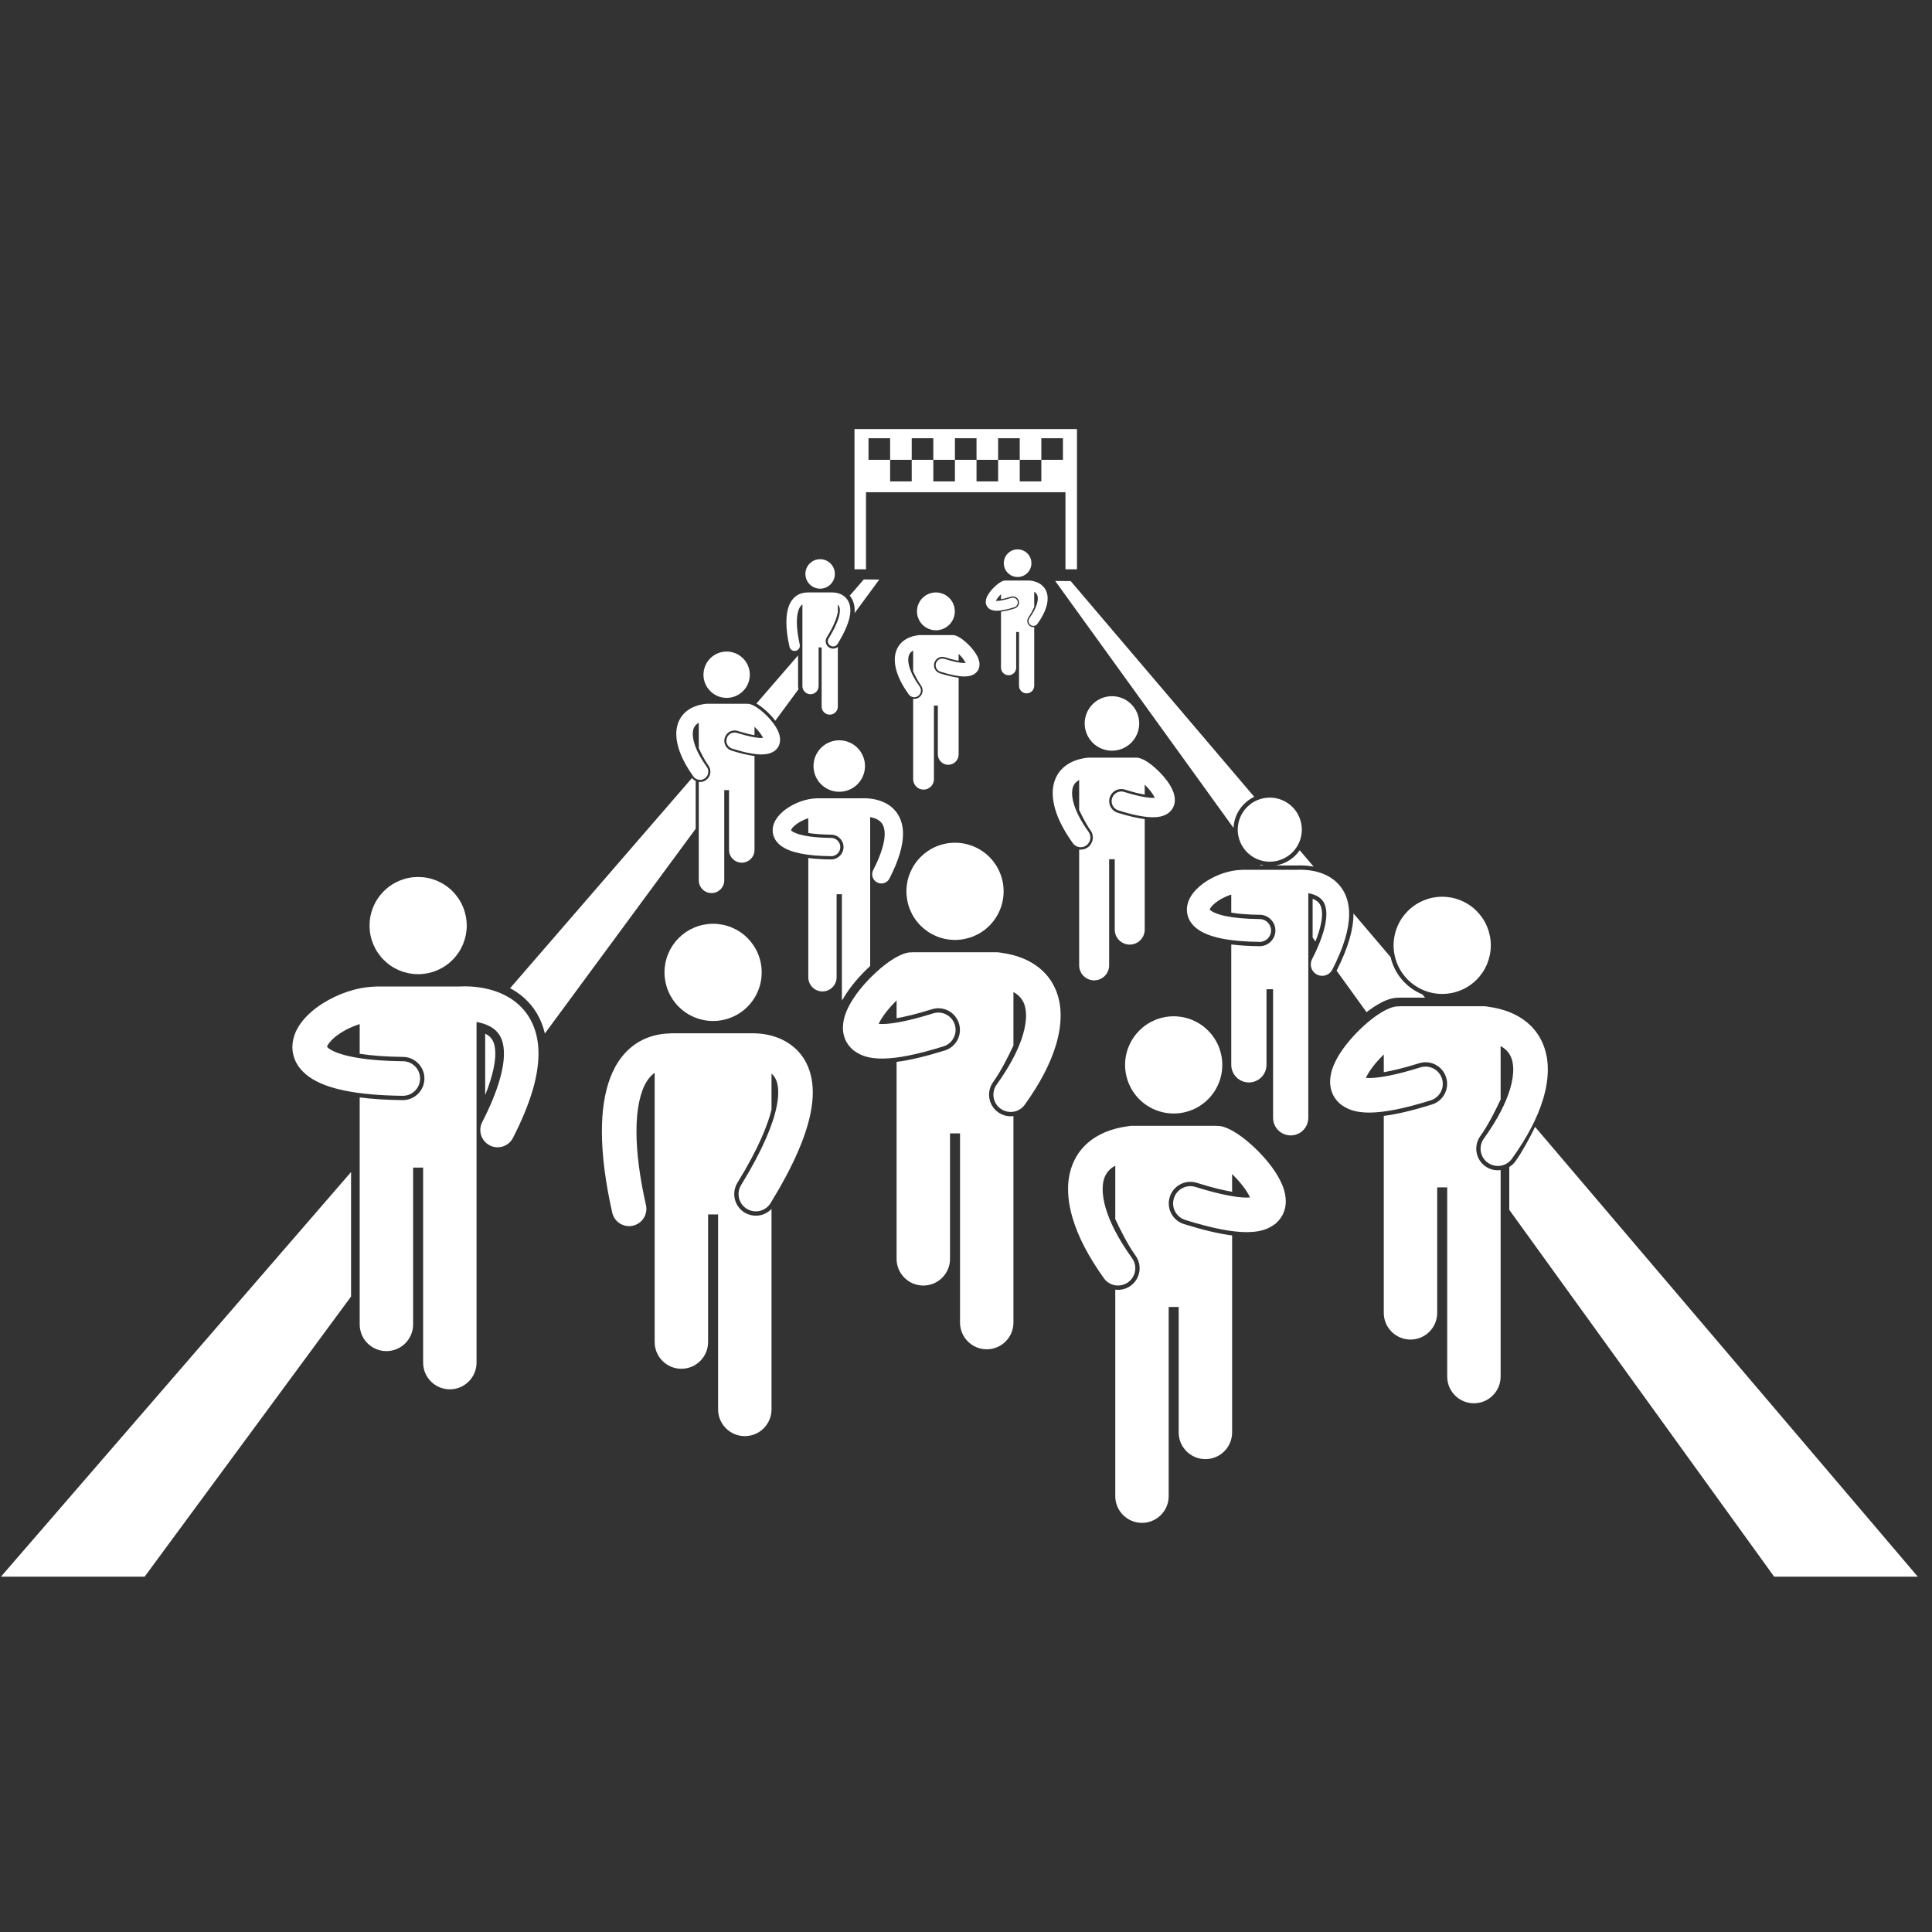 <svg version="1.0" preserveAspectRatio="xMidYMid meet" height="500" viewBox="0 0 375 375" zoomAndPan="magnify" width="500" xmlns:xlink="http://www.w3.org/1999/xlink" xmlns="http://www.w3.org/2000/svg"><rect x="0" y="0" width="375" height="375" fill="#333333" stroke="none"/><defs><clipPath id="e17590391f"><path clip-rule="nonzero" d="M 292 218 L 372.75 218 L 372.75 306.027 L 292 306.027 Z M 292 218"></path></clipPath><clipPath id="376abc6b06"><path clip-rule="nonzero" d="M 0 227 L 69 227 L 69 306.027 L 0 306.027 Z M 0 227"></path></clipPath><clipPath id="9404b39556"><path clip-rule="nonzero" d="M 165 83.277 L 210 83.277 L 210 111 L 165 111 Z M 165 83.277"></path></clipPath></defs><path fill-rule="nonzero" fill-opacity="1" d="M 168.902 187.496 L 168.902 158.598 C 169.391 158.688 169.902 158.836 170.312 159.07 C 170.727 159.301 171.043 159.582 171.285 159.98 C 171.523 160.383 171.715 160.941 171.719 161.855 C 171.727 163.297 171.176 165.602 169.484 168.895 C 169.039 169.77 169.383 170.84 170.258 171.285 C 170.516 171.418 170.793 171.48 171.066 171.48 C 171.711 171.48 172.332 171.129 172.648 170.512 C 174.484 166.914 175.266 164.148 175.273 161.855 C 175.277 160.414 174.938 159.152 174.328 158.148 C 173.414 156.629 172 155.816 170.77 155.414 C 169.523 155 168.395 154.938 167.688 154.938 C 167.469 154.938 167.293 154.945 167.164 154.949 L 158.609 154.949 C 158.531 154.949 158.461 154.957 158.387 154.965 C 156.516 155.039 154.672 155.707 153.129 156.664 C 152.32 157.176 151.598 157.77 151.016 158.488 C 150.449 159.199 149.98 160.086 149.973 161.176 C 149.969 161.766 150.133 162.383 150.445 162.914 C 150.754 163.445 151.188 163.883 151.691 164.242 C 152.645 164.91 153.84 165.344 155.398 165.664 C 155.41 165.668 155.422 165.668 155.43 165.672 C 156.984 165.98 158.902 166.16 161.305 166.188 C 161.309 166.188 161.316 166.188 161.324 166.188 C 162.297 166.188 163.09 165.406 163.102 164.434 C 163.109 163.453 162.324 162.648 161.344 162.637 C 159.09 162.609 157.355 162.438 156.102 162.184 C 156.059 162.176 156.02 162.164 155.977 162.156 C 154.801 161.91 154.07 161.578 153.75 161.348 C 153.75 161.344 153.75 161.344 153.75 161.344 C 153.617 161.25 153.555 161.184 153.531 161.148 C 153.551 161.066 153.672 160.816 153.949 160.527 C 154.387 160.051 155.188 159.504 156.07 159.121 C 156.34 159.004 156.617 158.902 156.891 158.816 L 156.891 161.684 C 158.113 161.879 159.605 161.988 161.352 162.008 C 162.676 162.02 163.742 163.113 163.73 164.441 C 163.715 165.75 162.637 166.816 161.324 166.816 L 161.297 166.816 C 159.633 166.801 158.18 166.707 156.891 166.543 L 156.891 189.691 C 156.891 191.207 158.121 192.438 159.637 192.438 C 161.152 192.438 162.383 191.207 162.383 189.691 L 162.383 173.57 L 163.41 173.57 L 163.41 193.617 C 163.41 193.809 163.43 193.996 163.469 194.176 C 163.566 193.996 163.664 193.816 163.766 193.641 C 165.012 191.559 166.785 189.445 168.902 187.496 Z M 168.902 187.496" fill="#ffffff"></path><path fill-rule="nonzero" fill-opacity="1" d="M 167.895 148.688 C 167.895 149.016 167.863 149.344 167.797 149.664 C 167.734 149.984 167.641 150.297 167.512 150.602 C 167.387 150.902 167.234 151.191 167.051 151.465 C 166.871 151.738 166.664 151.988 166.43 152.223 C 166.199 152.453 165.945 152.66 165.672 152.844 C 165.402 153.027 165.113 153.18 164.809 153.305 C 164.508 153.43 164.195 153.527 163.871 153.59 C 163.551 153.652 163.227 153.684 162.898 153.684 C 162.57 153.684 162.246 153.652 161.922 153.59 C 161.602 153.527 161.289 153.43 160.984 153.305 C 160.684 153.18 160.395 153.027 160.121 152.844 C 159.848 152.66 159.598 152.453 159.363 152.223 C 159.133 151.988 158.926 151.738 158.742 151.465 C 158.562 151.191 158.406 150.902 158.281 150.602 C 158.156 150.297 158.062 149.984 157.996 149.664 C 157.934 149.344 157.902 149.016 157.902 148.688 C 157.902 148.359 157.934 148.035 157.996 147.715 C 158.062 147.391 158.156 147.078 158.281 146.777 C 158.406 146.473 158.562 146.188 158.742 145.914 C 158.926 145.641 159.133 145.387 159.363 145.156 C 159.598 144.926 159.848 144.715 160.121 144.535 C 160.395 144.352 160.684 144.199 160.984 144.074 C 161.289 143.945 161.602 143.852 161.922 143.789 C 162.246 143.723 162.57 143.691 162.898 143.691 C 163.227 143.691 163.551 143.723 163.871 143.789 C 164.195 143.852 164.508 143.945 164.809 144.074 C 165.113 144.199 165.402 144.352 165.672 144.535 C 165.945 144.715 166.199 144.926 166.43 145.156 C 166.664 145.387 166.871 145.641 167.051 145.914 C 167.234 146.188 167.387 146.473 167.512 146.777 C 167.641 147.078 167.734 147.391 167.797 147.715 C 167.863 148.035 167.895 148.359 167.895 148.688 Z M 167.895 148.688" fill="#ffffff"></path><path fill-rule="nonzero" fill-opacity="1" d="M 270.141 193.805 C 270.559 193.699 270.969 193.652 271.375 193.652 C 271.395 193.652 271.41 193.652 271.43 193.652 C 271.562 193.641 271.695 193.637 271.832 193.637 L 276.609 193.637 L 276.074 193.008 C 273.004 191.758 270.668 189.066 269.918 185.773 L 262.703 177.293 C 262.703 177.34 262.707 177.383 262.707 177.426 C 262.699 180.48 261.625 184.078 259.434 188.414 L 265.246 196.465 C 265.719 196.098 266.184 195.762 266.641 195.457 C 267.617 194.828 268.676 194.191 270.141 193.805 Z M 270.141 193.805" fill="#ffffff"></path><path fill-rule="nonzero" fill-opacity="1" d="M 247.605 167.992 L 251.754 167.992 C 251.922 167.98 252.152 167.973 252.426 167.973 C 253.316 167.977 254.168 168.066 254.984 168.223 L 252.273 165.035 C 251.203 166.582 249.535 167.676 247.605 167.992 Z M 247.605 167.992" fill="#ffffff"></path><g clip-path="url(#e17590391f)"><path fill-rule="nonzero" fill-opacity="1" d="M 372.418 306.238 L 297.957 218.727 C 296.848 220.992 295.48 223.539 294.145 225.406 C 293.82 225.855 293.41 226.227 292.949 226.512 L 292.949 234.828 L 344.512 306.238 Z M 372.418 306.238" fill="#ffffff"></path></g><path fill-rule="nonzero" fill-opacity="1" d="M 243.449 154.664 L 207.816 112.785 L 204.809 112.762 L 239.422 160.699 C 239.551 158.031 241.16 155.75 243.449 154.664 Z M 243.449 154.664" fill="#ffffff"></path><path fill-rule="nonzero" fill-opacity="1" d="M 256.605 177.43 C 256.602 176.348 256.363 175.82 256.184 175.52 C 255.977 175.18 255.699 174.922 255.289 174.691 C 255.141 174.605 254.969 174.527 254.781 174.457 L 254.781 181.969 L 255.328 182.73 C 256.422 180 256.613 178.301 256.605 177.43 Z M 256.605 177.43" fill="#ffffff"></path><path fill-rule="nonzero" fill-opacity="1" d="M 244.57 167.828 L 244.688 167.992 L 245.324 167.992 C 245.066 167.949 244.816 167.895 244.57 167.828 Z M 244.57 167.828" fill="#ffffff"></path><path fill-rule="nonzero" fill-opacity="1" d="M 147.051 142.652 L 147.051 142.793 C 147.086 142.797 147.121 142.801 147.152 142.805 C 147.117 142.754 147.09 142.703 147.051 142.652 Z M 147.051 142.652" fill="#ffffff"></path><path fill-rule="nonzero" fill-opacity="1" d="M 104.18 196.652 C 104.891 197.828 105.418 199.16 105.758 200.598 L 135.031 160.863 L 135.031 151.582 C 134.754 151.449 134.508 151.254 134.316 151.008 L 99.012 191.809 C 100.832 192.777 102.758 194.293 104.18 196.652 Z M 104.18 196.652" fill="#ffffff"></path><path fill-rule="nonzero" fill-opacity="1" d="M 148.676 137.938 C 149.367 138.562 149.977 139.227 150.484 139.891 L 154.984 133.781 C 154.934 133.586 154.906 133.387 154.906 133.176 L 154.906 127.211 L 146.816 136.559 C 146.973 136.648 147.121 136.738 147.266 136.828 C 147.723 137.133 148.195 137.504 148.676 137.938 Z M 148.676 137.938" fill="#ffffff"></path><path fill-rule="nonzero" fill-opacity="1" d="M 165.895 118.473 C 165.895 118.645 165.883 118.828 165.867 119.012 L 170.672 112.492 L 167.66 112.469 L 164.93 115.621 C 165.066 115.781 165.191 115.953 165.301 116.137 C 165.691 116.789 165.898 117.598 165.895 118.473 Z M 165.895 118.473" fill="#ffffff"></path><g clip-path="url(#376abc6b06)"><path fill-rule="nonzero" fill-opacity="1" d="M 0.004 306.238 L 27.918 306.238 L 68.141 251.652 L 68.141 227.488 Z M 0.004 306.238" fill="#ffffff"></path></g><path fill-rule="nonzero" fill-opacity="1" d="M 94.344 200.723 C 94.289 200.691 94.234 200.66 94.176 200.633 L 94.176 212.547 C 95.852 208.391 96.145 205.828 96.137 204.523 C 96.133 202.98 95.801 202.25 95.555 201.832 C 95.277 201.375 94.914 201.039 94.344 200.723 Z M 94.344 200.723" fill="#ffffff"></path><path fill-rule="nonzero" fill-opacity="1" d="M 102.742 197.516 C 101.016 194.645 98.348 193.113 96.023 192.348 C 93.672 191.574 91.539 191.453 90.203 191.449 C 89.789 191.449 89.457 191.465 89.215 191.477 L 73.059 191.477 C 72.918 191.477 72.781 191.488 72.645 191.508 C 69.109 191.645 65.629 192.906 62.715 194.711 C 61.188 195.676 59.82 196.797 58.727 198.152 C 57.652 199.504 56.766 201.176 56.75 203.23 C 56.746 204.344 57.055 205.512 57.645 206.512 C 58.23 207.512 59.051 208.34 60 209.016 C 60.004 209.016 60.004 209.02 60.004 209.02 C 61.801 210.277 64.059 211.102 67 211.703 C 69.941 212.297 73.586 212.641 78.148 212.695 C 78.16 212.695 78.176 212.695 78.188 212.695 C 80.023 212.695 81.52 211.219 81.539 209.379 C 81.562 207.527 80.078 206.008 78.227 205.984 C 73.965 205.938 70.699 205.609 68.328 205.129 C 65.957 204.66 64.508 204.004 63.887 203.547 C 63.641 203.371 63.523 203.242 63.473 203.176 C 63.512 203.023 63.738 202.551 64.258 202.004 C 65.09 201.105 66.598 200.066 68.27 199.348 C 68.773 199.125 69.297 198.938 69.816 198.773 L 69.816 204.539 C 72.133 204.906 74.949 205.109 78.234 205.148 C 80.547 205.172 82.406 207.078 82.379 209.387 C 82.352 211.672 80.473 213.531 78.188 213.531 L 78.137 213.531 C 74.988 213.496 72.246 213.32 69.816 213.008 L 69.816 257.066 C 69.816 259.93 72.141 262.25 75 262.25 C 77.863 262.25 80.188 259.93 80.188 257.066 L 80.188 226.633 L 82.129 226.633 L 82.129 264.48 C 82.129 267.348 84.449 269.664 87.312 269.664 C 90.176 269.664 92.496 267.348 92.496 264.48 L 92.496 198.363 C 93.414 198.531 94.383 198.812 95.16 199.258 C 95.938 199.691 96.535 200.223 96.992 200.973 C 97.445 201.734 97.809 202.789 97.812 204.516 C 97.828 207.23 96.789 211.586 93.594 217.805 C 92.75 219.453 93.406 221.473 95.055 222.32 C 95.543 222.57 96.062 222.688 96.578 222.688 C 97.797 222.688 98.973 222.02 99.566 220.863 C 103.035 214.066 104.508 208.844 104.523 204.516 C 104.531 201.793 103.891 199.41 102.742 197.516 Z M 102.742 197.516" fill="#ffffff"></path><path fill-rule="nonzero" fill-opacity="1" d="M 90.594 179.656 C 90.594 180.273 90.531 180.887 90.41 181.496 C 90.289 182.102 90.109 182.691 89.875 183.266 C 89.637 183.836 89.348 184.383 89.004 184.895 C 88.656 185.41 88.266 185.887 87.828 186.324 C 87.391 186.762 86.914 187.156 86.398 187.5 C 85.883 187.844 85.34 188.133 84.77 188.371 C 84.195 188.609 83.605 188.785 83 188.906 C 82.391 189.027 81.777 189.09 81.16 189.09 C 80.539 189.09 79.926 189.027 79.316 188.906 C 78.711 188.785 78.121 188.609 77.547 188.371 C 76.977 188.133 76.434 187.844 75.918 187.5 C 75.402 187.156 74.926 186.762 74.488 186.324 C 74.051 185.887 73.66 185.41 73.316 184.895 C 72.969 184.383 72.68 183.836 72.441 183.266 C 72.207 182.691 72.027 182.102 71.906 181.496 C 71.785 180.887 71.727 180.273 71.727 179.656 C 71.727 179.035 71.785 178.422 71.906 177.812 C 72.027 177.207 72.207 176.617 72.441 176.043 C 72.68 175.473 72.969 174.93 73.316 174.414 C 73.66 173.898 74.051 173.422 74.488 172.984 C 74.926 172.547 75.402 172.156 75.918 171.812 C 76.434 171.465 76.977 171.176 77.547 170.938 C 78.121 170.703 78.711 170.523 79.316 170.402 C 79.926 170.281 80.539 170.223 81.16 170.223 C 81.777 170.223 82.391 170.281 83 170.402 C 83.605 170.523 84.195 170.703 84.77 170.938 C 85.34 171.176 85.883 171.465 86.398 171.812 C 86.914 172.156 87.391 172.547 87.828 172.984 C 88.266 173.422 88.656 173.898 89.004 174.414 C 89.348 174.93 89.637 175.473 89.875 176.043 C 90.109 176.617 90.289 177.207 90.41 177.812 C 90.531 178.422 90.594 179.035 90.594 179.656 Z M 90.594 179.656" fill="#ffffff"></path><path fill-rule="nonzero" fill-opacity="1" d="M 252.684 161.035 C 252.684 161.441 252.645 161.848 252.562 162.25 C 252.484 162.648 252.367 163.039 252.211 163.414 C 252.055 163.793 251.863 164.152 251.637 164.492 C 251.41 164.828 251.152 165.145 250.863 165.434 C 250.574 165.723 250.258 165.98 249.918 166.207 C 249.578 166.434 249.223 166.625 248.844 166.781 C 248.465 166.938 248.078 167.055 247.676 167.137 C 247.277 167.215 246.871 167.254 246.465 167.254 C 246.055 167.254 245.652 167.215 245.25 167.137 C 244.852 167.055 244.461 166.938 244.082 166.781 C 243.707 166.625 243.348 166.434 243.008 166.207 C 242.668 165.98 242.355 165.723 242.066 165.434 C 241.777 165.145 241.52 164.828 241.293 164.492 C 241.066 164.152 240.875 163.793 240.719 163.414 C 240.562 163.039 240.441 162.648 240.363 162.25 C 240.285 161.848 240.242 161.441 240.242 161.035 C 240.242 160.625 240.285 160.223 240.363 159.82 C 240.441 159.422 240.562 159.031 240.719 158.656 C 240.875 158.277 241.066 157.918 241.293 157.578 C 241.52 157.238 241.777 156.926 242.066 156.637 C 242.355 156.348 242.668 156.09 243.008 155.863 C 243.348 155.637 243.707 155.445 244.082 155.289 C 244.461 155.133 244.852 155.016 245.25 154.934 C 245.652 154.855 246.055 154.816 246.465 154.816 C 246.871 154.816 247.277 154.855 247.676 154.934 C 248.078 155.016 248.465 155.133 248.844 155.289 C 249.223 155.445 249.578 155.637 249.918 155.863 C 250.258 156.09 250.574 156.348 250.863 156.637 C 251.152 156.926 251.41 157.238 251.637 157.578 C 251.863 157.918 252.055 158.277 252.211 158.656 C 252.367 159.031 252.484 159.422 252.562 159.82 C 252.645 160.223 252.684 160.625 252.684 161.035 Z M 252.684 161.035" fill="#ffffff"></path><path fill-rule="nonzero" fill-opacity="1" d="M 244.48 182.82 C 244.488 182.82 244.496 182.82 244.504 182.82 C 245.715 182.82 246.703 181.848 246.715 180.633 C 246.73 179.41 245.75 178.41 244.531 178.395 C 241.723 178.363 239.566 178.148 238.004 177.832 C 236.441 177.523 235.484 177.09 235.078 176.789 C 235.078 176.789 235.074 176.789 235.074 176.785 C 234.914 176.672 234.836 176.586 234.805 176.543 C 234.828 176.441 234.977 176.133 235.324 175.77 C 235.871 175.18 236.863 174.496 237.965 174.02 C 238.301 173.871 238.645 173.746 238.988 173.641 L 238.988 177.152 C 240.512 177.398 242.371 177.535 244.539 177.559 C 246.219 177.578 247.574 178.961 247.555 180.641 C 247.535 182.305 246.168 183.656 244.504 183.656 L 244.469 183.656 C 242.398 183.633 240.59 183.52 238.988 183.316 L 238.988 206.684 C 238.988 208.57 240.52 210.102 242.406 210.102 C 244.293 210.102 245.824 208.57 245.824 206.684 L 245.824 192.008 L 247.105 192.008 L 247.105 216.965 C 247.105 218.852 248.637 220.383 250.523 220.383 C 252.41 220.383 253.941 218.852 253.941 216.965 L 253.941 173.371 C 254.547 173.48 255.184 173.664 255.699 173.961 C 256.211 174.246 256.602 174.594 256.906 175.09 C 257.203 175.59 257.441 176.289 257.445 177.426 C 257.457 179.215 256.77 182.086 254.664 186.188 C 254.109 187.273 254.539 188.605 255.625 189.164 C 255.949 189.328 256.293 189.406 256.633 189.406 C 257.434 189.406 258.211 188.969 258.602 188.203 C 260.887 183.723 261.859 180.277 261.867 177.426 C 261.875 175.633 261.449 174.059 260.695 172.809 C 259.555 170.918 257.797 169.906 256.266 169.402 C 254.715 168.895 253.309 168.816 252.426 168.812 C 252.156 168.812 251.934 168.82 251.777 168.828 L 241.125 168.828 C 241.031 168.828 240.941 168.836 240.852 168.848 C 238.52 168.941 236.227 169.773 234.305 170.961 C 233.297 171.598 232.395 172.336 231.672 173.23 C 230.969 174.121 230.383 175.223 230.371 176.578 C 230.367 177.312 230.574 178.082 230.961 178.742 C 231.348 179.402 231.887 179.949 232.516 180.395 C 233.148 180.836 233.871 181.195 234.699 181.5 C 234.902 181.574 235.117 181.645 235.336 181.711 C 235.887 181.883 236.48 182.035 237.129 182.168 C 239.07 182.559 241.473 182.785 244.48 182.82 Z M 244.48 182.82" fill="#ffffff"></path><path fill-rule="nonzero" fill-opacity="1" d="M 289.367 183.488 C 289.367 184.109 289.305 184.723 289.184 185.328 C 289.062 185.938 288.883 186.527 288.648 187.098 C 288.41 187.672 288.121 188.215 287.777 188.73 C 287.43 189.246 287.039 189.723 286.602 190.16 C 286.164 190.598 285.688 190.988 285.172 191.332 C 284.656 191.676 284.113 191.969 283.543 192.203 C 282.969 192.441 282.379 192.621 281.773 192.742 C 281.164 192.863 280.551 192.922 279.93 192.922 C 279.312 192.922 278.699 192.863 278.09 192.742 C 277.484 192.621 276.895 192.441 276.32 192.203 C 275.75 191.969 275.207 191.676 274.691 191.332 C 274.176 190.988 273.699 190.598 273.262 190.16 C 272.824 189.723 272.434 189.246 272.086 188.73 C 271.742 188.215 271.453 187.672 271.215 187.098 C 270.98 186.527 270.801 185.938 270.68 185.328 C 270.559 184.723 270.496 184.109 270.496 183.488 C 270.496 182.871 270.559 182.254 270.68 181.648 C 270.801 181.039 270.98 180.449 271.215 179.879 C 271.453 179.305 271.742 178.762 272.086 178.246 C 272.434 177.734 272.824 177.258 273.262 176.816 C 273.699 176.379 274.176 175.988 274.691 175.645 C 275.207 175.301 275.75 175.012 276.32 174.773 C 276.895 174.535 277.484 174.355 278.09 174.234 C 278.699 174.117 279.312 174.055 279.93 174.055 C 280.551 174.055 281.164 174.117 281.773 174.234 C 282.379 174.355 282.969 174.535 283.543 174.773 C 284.113 175.012 284.656 175.301 285.172 175.645 C 285.688 175.988 286.164 176.379 286.602 176.816 C 287.039 177.258 287.43 177.734 287.777 178.246 C 288.121 178.762 288.41 179.305 288.648 179.879 C 288.883 180.449 289.062 181.039 289.184 181.648 C 289.305 182.254 289.367 182.871 289.367 183.488 Z M 289.367 183.488" fill="#ffffff"></path><path fill-rule="nonzero" fill-opacity="1" d="M 277.695 213.582 C 279.461 213.027 280.445 211.145 279.895 209.379 C 279.34 207.609 277.457 206.625 275.691 207.18 C 270.859 208.699 267.555 209.254 265.766 209.242 C 265.516 209.246 265.305 209.234 265.121 209.219 C 265.148 209.16 265.168 209.105 265.199 209.043 C 265.469 208.477 265.922 207.754 266.492 207.016 C 267.098 206.223 267.836 205.41 268.594 204.672 L 268.594 208.113 C 270.164 207.848 272.391 207.34 275.441 206.379 C 275.848 206.25 276.27 206.184 276.695 206.184 C 278.535 206.184 280.145 207.367 280.691 209.129 C 281.027 210.199 280.926 211.332 280.406 212.324 C 279.887 213.316 279.012 214.047 277.941 214.383 C 274.191 215.551 271.145 216.27 268.59 216.594 L 268.59 254.824 C 268.59 257.688 270.914 260.008 273.777 260.008 C 276.637 260.008 278.961 257.688 278.961 254.824 L 278.961 230.469 L 280.902 230.469 L 280.902 267.191 C 280.902 270.055 283.223 272.375 286.086 272.375 C 288.949 272.375 291.27 270.055 291.27 267.191 L 291.27 227.113 C 291.094 227.137 290.914 227.152 290.734 227.152 L 290.73 227.152 C 289.852 227.152 289.008 226.879 288.289 226.363 C 287.379 225.711 286.781 224.742 286.598 223.637 C 286.418 222.531 286.68 221.422 287.332 220.512 C 288.809 218.461 290.309 215.473 291.27 213.41 L 291.27 203.047 C 291.758 203.312 292.141 203.605 292.438 203.91 C 293.234 204.742 293.699 205.777 293.723 207.605 C 293.723 208.629 293.543 209.875 293.121 211.305 C 293.121 211.305 293.121 211.309 293.121 211.309 C 292.344 213.977 290.688 217.289 288.012 221 C 286.93 222.508 287.273 224.602 288.777 225.684 C 289.371 226.109 290.055 226.312 290.734 226.312 C 291.777 226.312 292.805 225.828 293.461 224.914 C 296.453 220.746 298.484 216.848 299.559 213.191 C 300.125 211.262 300.43 209.402 300.43 207.605 C 300.453 204.453 299.402 201.395 297.215 199.199 C 295.066 197.023 292.09 195.816 288.691 195.379 C 288.477 195.336 288.258 195.312 288.031 195.312 L 271.832 195.312 C 271.715 195.312 271.602 195.32 271.488 195.332 C 271.188 195.32 270.879 195.352 270.57 195.426 C 269.391 195.738 268.516 196.246 267.566 196.859 C 266.637 197.477 265.699 198.219 264.766 199.059 C 262.91 200.746 261.094 202.77 259.781 204.961 C 258.934 206.438 258.207 207.973 258.172 209.953 C 258.172 210.68 258.297 211.477 258.629 212.25 C 258.91 212.918 259.355 213.539 259.887 214.047 C 259.953 214.113 260.023 214.18 260.094 214.242 C 260.113 214.258 260.129 214.277 260.148 214.293 C 260.148 214.293 260.152 214.293 260.152 214.293 C 260.152 214.297 260.152 214.297 260.156 214.297 C 260.156 214.297 260.156 214.297 260.16 214.301 C 260.273 214.395 260.395 214.48 260.52 214.559 C 261.879 215.512 263.395 215.852 265.051 215.934 C 265.285 215.941 265.523 215.949 265.766 215.953 C 265.77 215.953 265.77 215.953 265.77 215.953 C 268.746 215.938 272.488 215.199 277.695 213.582 Z M 277.695 213.582" fill="#ffffff"></path><path fill-rule="nonzero" fill-opacity="1" d="M 194.801 173.008 C 194.801 173.625 194.742 174.238 194.621 174.848 C 194.5 175.453 194.32 176.043 194.082 176.617 C 193.848 177.188 193.555 177.734 193.211 178.246 C 192.867 178.762 192.477 179.238 192.039 179.676 C 191.602 180.117 191.125 180.508 190.609 180.852 C 190.094 181.195 189.551 181.484 188.977 181.723 C 188.406 181.961 187.816 182.137 187.207 182.258 C 186.602 182.379 185.988 182.441 185.367 182.441 C 184.75 182.441 184.137 182.379 183.527 182.258 C 182.918 182.137 182.328 181.961 181.758 181.723 C 181.184 181.484 180.641 181.195 180.125 180.852 C 179.613 180.508 179.137 180.117 178.695 179.676 C 178.258 179.238 177.867 178.762 177.523 178.246 C 177.18 177.734 176.891 177.188 176.652 176.617 C 176.414 176.043 176.234 175.453 176.117 174.848 C 175.996 174.238 175.934 173.625 175.934 173.008 C 175.934 172.387 175.996 171.773 176.117 171.168 C 176.234 170.559 176.414 169.969 176.652 169.398 C 176.891 168.824 177.18 168.281 177.523 167.766 C 177.867 167.25 178.258 166.773 178.695 166.336 C 179.137 165.898 179.613 165.508 180.125 165.164 C 180.641 164.82 181.184 164.527 181.758 164.293 C 182.328 164.055 182.918 163.875 183.527 163.754 C 184.137 163.633 184.75 163.574 185.367 163.574 C 185.988 163.574 186.602 163.633 187.207 163.754 C 187.816 163.875 188.406 164.055 188.977 164.293 C 189.551 164.527 190.094 164.82 190.609 165.164 C 191.125 165.508 191.602 165.898 192.039 166.336 C 192.477 166.773 192.867 167.25 193.211 167.766 C 193.555 168.281 193.848 168.824 194.082 169.398 C 194.32 169.969 194.5 170.559 194.621 171.168 C 194.742 171.773 194.801 172.387 194.801 173.008 Z M 194.801 173.008" fill="#ffffff"></path><path fill-rule="nonzero" fill-opacity="1" d="M 183.129 203.098 C 184.898 202.547 185.883 200.664 185.328 198.895 C 184.777 197.129 182.895 196.145 181.125 196.695 C 176.297 198.219 172.988 198.773 171.203 198.762 C 170.953 198.762 170.738 198.754 170.555 198.734 C 170.582 198.676 170.602 198.621 170.633 198.559 C 170.902 197.992 171.359 197.273 171.93 196.535 C 172.535 195.738 173.273 194.926 174.027 194.188 L 174.027 197.633 C 175.602 197.363 177.828 196.855 180.875 195.898 C 181.285 195.77 181.707 195.703 182.129 195.703 C 183.973 195.703 185.582 196.887 186.129 198.645 C 186.465 199.715 186.363 200.852 185.844 201.844 C 185.324 202.836 184.449 203.566 183.379 203.898 C 179.629 205.066 176.582 205.789 174.027 206.109 L 174.027 244.34 C 174.027 247.207 176.352 249.523 179.215 249.523 C 182.074 249.523 184.398 247.207 184.398 244.34 L 184.398 219.988 L 186.34 219.988 L 186.34 256.711 C 186.34 259.574 188.66 261.895 191.523 261.895 C 194.387 261.895 196.707 259.574 196.707 256.711 L 196.707 216.633 C 196.531 216.656 196.352 216.668 196.172 216.668 L 196.168 216.668 C 195.289 216.668 194.445 216.398 193.727 215.879 C 192.816 215.227 192.215 214.258 192.035 213.152 C 191.855 212.047 192.113 210.938 192.77 210.027 C 194.246 207.98 195.746 204.992 196.707 202.93 L 196.707 192.562 C 197.195 192.828 197.578 193.121 197.875 193.426 C 198.676 194.262 199.137 195.293 199.16 197.121 C 199.16 198.145 198.98 199.391 198.559 200.824 C 198.559 200.824 198.559 200.824 198.559 200.828 C 197.781 203.496 196.121 206.809 193.449 210.52 C 192.367 212.023 192.711 214.121 194.215 215.199 C 194.809 215.625 195.492 215.832 196.172 215.832 C 197.215 215.832 198.242 215.348 198.898 214.434 C 201.891 210.266 203.922 206.363 204.996 202.711 C 205.562 200.781 205.867 198.918 205.867 197.121 C 205.891 193.973 204.84 190.91 202.652 188.719 C 200.504 186.539 197.527 185.336 194.129 184.898 C 193.914 184.855 193.695 184.832 193.469 184.832 L 177.27 184.832 C 177.152 184.832 177.039 184.836 176.926 184.848 C 176.625 184.84 176.316 184.867 176.008 184.945 C 174.828 185.258 173.953 185.766 173.004 186.375 C 172.074 186.992 171.133 187.738 170.203 188.578 C 168.348 190.262 166.531 192.289 165.219 194.48 C 164.371 195.957 163.645 197.492 163.609 199.473 C 163.609 200.199 163.734 200.996 164.066 201.77 C 164.348 202.434 164.793 203.055 165.324 203.562 C 165.391 203.633 165.461 203.695 165.531 203.758 C 165.551 203.773 165.566 203.793 165.586 203.809 C 165.586 203.809 165.59 203.812 165.59 203.812 C 165.59 203.812 165.59 203.812 165.594 203.812 C 165.594 203.816 165.594 203.816 165.598 203.816 C 165.711 203.914 165.832 203.996 165.957 204.074 C 167.316 205.031 168.832 205.371 170.488 205.449 C 170.723 205.461 170.961 205.469 171.203 205.469 C 171.207 205.469 171.207 205.469 171.207 205.469 C 174.18 205.457 177.926 204.719 183.129 203.098 Z M 183.129 203.098" fill="#ffffff"></path><path fill-rule="nonzero" fill-opacity="1" d="M 146.703 235.965 C 145.93 235.965 145.172 235.75 144.512 235.348 C 142.543 234.137 141.926 231.547 143.133 229.578 C 147.363 222.699 149.078 218.145 149.75 215.375 L 149.75 208.383 C 150 208.598 150.223 208.844 150.418 209.168 C 150.742 209.727 151.047 210.559 151.051 212.027 C 151.051 212.77 150.969 213.664 150.754 214.734 C 150.09 218.094 148.102 223.105 143.848 230.016 C 142.879 231.594 143.371 233.66 144.953 234.633 C 145.5 234.969 146.105 235.125 146.703 235.125 C 147.832 235.125 148.934 234.559 149.566 233.527 C 154.066 226.184 156.414 220.586 157.332 216.055 C 157.332 216.051 157.332 216.051 157.332 216.051 C 157.617 214.609 157.762 213.277 157.762 212.027 C 157.766 209.578 157.195 207.438 156.188 205.742 C 154.664 203.176 152.332 201.859 150.48 201.246 C 148.922 200.727 147.617 200.609 146.879 200.586 C 146.758 200.57 146.637 200.562 146.512 200.562 L 130.312 200.562 C 130.176 200.562 130.039 200.574 129.906 200.59 C 127.863 200.656 125.918 201.152 124.227 202.098 C 121.453 203.637 119.551 206.246 118.434 209.234 C 117.301 212.246 116.832 215.723 116.828 219.605 C 116.832 224.301 117.531 229.609 118.836 235.379 C 119.191 236.934 120.574 237.992 122.109 237.992 C 122.352 237.992 122.602 237.965 122.852 237.906 C 124.656 237.496 125.789 235.699 125.379 233.895 C 124.156 228.496 123.535 223.629 123.539 219.605 C 123.523 215.164 124.332 211.805 125.52 209.93 C 126 209.164 126.504 208.625 127.07 208.227 L 127.07 260.492 C 127.07 263.355 129.391 265.676 132.254 265.676 C 135.117 265.676 137.438 263.355 137.438 260.492 L 137.438 235.719 L 139.383 235.719 L 139.383 273.566 C 139.383 276.43 141.703 278.75 144.566 278.75 C 147.43 278.75 149.75 276.43 149.75 273.566 L 149.75 234.645 C 148.969 235.48 147.883 235.965 146.703 235.965 Z M 146.703 235.965" fill="#ffffff"></path><path fill-rule="nonzero" fill-opacity="1" d="M 147.844 188.738 C 147.844 189.359 147.785 189.973 147.664 190.578 C 147.543 191.188 147.363 191.777 147.125 192.348 C 146.891 192.922 146.598 193.465 146.254 193.98 C 145.91 194.496 145.52 194.973 145.082 195.41 C 144.645 195.848 144.168 196.238 143.652 196.582 C 143.137 196.926 142.594 197.219 142.02 197.453 C 141.449 197.691 140.859 197.871 140.25 197.992 C 139.645 198.113 139.031 198.172 138.41 198.172 C 137.793 198.172 137.18 198.113 136.57 197.992 C 135.965 197.871 135.375 197.691 134.801 197.453 C 134.23 197.219 133.684 196.926 133.168 196.582 C 132.656 196.238 132.18 195.848 131.742 195.41 C 131.301 194.973 130.91 194.496 130.566 193.98 C 130.223 193.465 129.934 192.922 129.695 192.348 C 129.457 191.777 129.281 191.188 129.16 190.578 C 129.039 189.973 128.977 189.359 128.977 188.738 C 128.977 188.121 129.039 187.508 129.16 186.898 C 129.281 186.289 129.457 185.699 129.695 185.129 C 129.934 184.555 130.223 184.012 130.566 183.496 C 130.91 182.984 131.301 182.508 131.742 182.066 C 132.18 181.629 132.656 181.238 133.168 180.895 C 133.684 180.551 134.23 180.262 134.801 180.023 C 135.375 179.785 135.965 179.605 136.57 179.488 C 137.18 179.367 137.793 179.305 138.41 179.305 C 139.031 179.305 139.645 179.367 140.25 179.488 C 140.859 179.605 141.449 179.785 142.02 180.023 C 142.594 180.262 143.137 180.551 143.652 180.895 C 144.168 181.238 144.645 181.629 145.082 182.066 C 145.52 182.508 145.91 182.984 146.254 183.496 C 146.598 184.012 146.891 184.555 147.125 185.129 C 147.363 185.699 147.543 186.289 147.664 186.898 C 147.785 187.508 147.844 188.121 147.844 188.738 Z M 147.844 188.738" fill="#ffffff"></path><path fill-rule="nonzero" fill-opacity="1" d="M 155.23 125.105 C 154.859 123.465 154.672 121.988 154.672 120.77 C 154.668 119.422 154.914 118.402 155.273 117.832 C 155.418 117.602 155.574 117.438 155.746 117.316 L 155.746 133.176 C 155.746 134.043 156.449 134.75 157.316 134.75 C 158.188 134.75 158.891 134.043 158.891 133.176 L 158.891 125.656 L 159.48 125.656 L 159.48 137.145 C 159.48 138.012 160.184 138.715 161.055 138.715 C 161.922 138.715 162.625 138.012 162.625 137.145 L 162.625 125.559 C 162.371 125.773 162.047 125.898 161.703 125.898 C 161.434 125.898 161.176 125.824 160.949 125.684 C 160.625 125.484 160.395 125.172 160.305 124.797 C 160.215 124.422 160.277 124.035 160.477 123.707 C 161.879 121.43 162.363 120.004 162.52 119.211 C 162.543 119.098 162.582 118.996 162.625 118.895 L 162.625 117.367 C 162.703 117.43 162.77 117.504 162.828 117.602 C 162.926 117.77 163.02 118.023 163.02 118.469 C 163.02 118.695 162.996 118.965 162.93 119.289 C 162.73 120.309 162.125 121.828 160.836 123.926 C 160.539 124.406 160.691 125.035 161.172 125.328 C 161.336 125.43 161.52 125.48 161.703 125.48 C 162.043 125.48 162.379 125.305 162.57 124.992 C 163.934 122.766 164.648 121.066 164.926 119.691 C 165.016 119.254 165.055 118.848 165.055 118.469 C 165.059 117.727 164.887 117.078 164.578 116.562 C 164.117 115.785 163.41 115.383 162.848 115.199 C 162.324 115.023 161.898 115 161.691 114.996 C 161.676 114.992 161.66 114.992 161.641 114.992 L 156.727 114.992 C 156.684 114.992 156.645 114.992 156.605 115 C 155.984 115.02 155.395 115.168 154.883 115.457 C 154.039 115.922 153.461 116.715 153.121 117.621 C 152.781 118.535 152.637 119.59 152.637 120.77 C 152.637 122.195 152.848 123.805 153.246 125.555 C 153.352 126.027 153.773 126.348 154.238 126.348 C 154.312 126.348 154.387 126.34 154.465 126.324 C 155.012 126.199 155.355 125.652 155.23 125.105 Z M 161.648 117.027 Z M 161.648 117.027" fill="#ffffff"></path><path fill-rule="nonzero" fill-opacity="1" d="M 159.98 114.152 C 161.172 113.805 162.047 112.707 162.047 111.402 C 162.047 109.82 160.766 108.539 159.184 108.539 C 157.605 108.539 156.324 109.82 156.324 111.402 C 156.324 112.707 157.195 113.805 158.391 114.152 C 158.645 114.223 158.91 114.266 159.188 114.266 C 159.461 114.266 159.727 114.223 159.98 114.152 Z M 159.98 114.152" fill="#ffffff"></path><g clip-path="url(#9404b39556)"><path fill-rule="nonzero" fill-opacity="1" d="M 209.039 110.496 L 209.039 83.277 L 165.855 83.277 L 165.855 110.496 L 168.09 110.496 L 168.09 95.543 L 206.805 95.543 L 206.805 110.496 Z M 206.316 89.254 L 202.121 89.254 L 202.121 93.445 L 197.93 93.445 L 197.93 89.254 L 193.734 89.254 L 193.734 93.445 L 189.543 93.445 L 189.543 89.254 L 185.352 89.254 L 185.352 93.445 L 181.156 93.445 L 181.156 89.254 L 176.965 89.254 L 176.965 93.445 L 172.773 93.445 L 172.773 89.254 L 168.578 89.254 L 168.578 85.059 L 172.773 85.059 L 172.773 89.254 L 176.965 89.254 L 176.965 85.059 L 181.156 85.059 L 181.156 89.254 L 185.352 89.254 L 185.352 85.059 L 189.543 85.059 L 189.543 89.254 L 193.734 89.254 L 193.734 85.059 L 197.93 85.059 L 197.93 89.254 L 202.121 89.254 L 202.121 85.059 L 206.316 85.059 Z M 206.316 89.254" fill="#ffffff"></path></g><path fill-rule="nonzero" fill-opacity="1" d="M 145.539 130.961 C 145.539 131.258 145.512 131.551 145.453 131.84 C 145.395 132.129 145.309 132.41 145.195 132.684 C 145.082 132.957 144.945 133.215 144.781 133.461 C 144.617 133.707 144.43 133.934 144.223 134.141 C 144.012 134.352 143.785 134.535 143.539 134.699 C 143.293 134.863 143.035 135.004 142.762 135.117 C 142.488 135.23 142.207 135.316 141.918 135.371 C 141.629 135.43 141.336 135.461 141.043 135.461 C 140.746 135.461 140.453 135.43 140.164 135.371 C 139.875 135.316 139.594 135.23 139.32 135.117 C 139.047 135.004 138.789 134.863 138.543 134.699 C 138.297 134.535 138.07 134.352 137.859 134.141 C 137.652 133.934 137.465 133.707 137.301 133.461 C 137.137 133.215 137 132.957 136.887 132.684 C 136.773 132.41 136.688 132.129 136.629 131.84 C 136.574 131.551 136.543 131.258 136.543 130.961 C 136.543 130.668 136.574 130.375 136.629 130.086 C 136.688 129.793 136.773 129.512 136.887 129.242 C 137 128.969 137.137 128.707 137.301 128.461 C 137.465 128.219 137.652 127.988 137.859 127.781 C 138.07 127.574 138.297 127.387 138.543 127.223 C 138.789 127.059 139.047 126.918 139.32 126.805 C 139.594 126.691 139.875 126.609 140.164 126.551 C 140.453 126.492 140.746 126.465 141.043 126.465 C 141.336 126.465 141.629 126.492 141.918 126.551 C 142.207 126.609 142.488 126.691 142.762 126.805 C 143.035 126.918 143.293 127.059 143.539 127.223 C 143.785 127.387 144.012 127.574 144.223 127.781 C 144.43 127.988 144.617 128.219 144.781 128.461 C 144.945 128.707 145.082 128.969 145.195 129.242 C 145.309 129.512 145.395 129.793 145.453 130.086 C 145.512 130.375 145.539 130.668 145.539 130.961 Z M 145.539 130.961" fill="#ffffff"></path><path fill-rule="nonzero" fill-opacity="1" d="M 150.473 145.648 C 150.785 145.387 151.043 145.043 151.199 144.676 C 151.355 144.305 151.414 143.926 151.414 143.582 C 151.398 142.637 151.055 141.902 150.648 141.199 C 150.023 140.156 149.156 139.188 148.273 138.383 C 147.828 137.984 147.383 137.629 146.938 137.336 C 146.484 137.043 146.066 136.801 145.504 136.652 C 145.355 136.617 145.211 136.602 145.066 136.609 C 145.012 136.602 144.957 136.598 144.902 136.598 L 137.18 136.598 C 137.07 136.598 136.965 136.609 136.863 136.629 C 135.242 136.84 133.824 137.414 132.801 138.453 C 131.758 139.5 131.258 140.957 131.266 142.457 C 131.27 143.316 131.414 144.203 131.684 145.125 C 132.195 146.867 133.164 148.727 134.59 150.715 C 134.902 151.148 135.395 151.379 135.891 151.379 C 136.215 151.379 136.539 151.281 136.824 151.078 C 137.539 150.562 137.703 149.562 137.188 148.848 C 135.914 147.078 135.121 145.5 134.754 144.227 C 134.551 143.543 134.465 142.949 134.465 142.461 C 134.477 141.59 134.699 141.098 135.078 140.699 C 135.219 140.555 135.402 140.414 135.633 140.285 L 135.633 145.227 C 136.094 146.211 136.809 147.637 137.512 148.613 C 137.824 149.047 137.949 149.578 137.863 150.102 C 137.777 150.629 137.488 151.094 137.055 151.402 C 136.715 151.648 136.312 151.781 135.891 151.781 C 135.805 151.781 135.719 151.773 135.633 151.762 L 135.633 170.871 C 135.633 172.238 136.742 173.344 138.105 173.344 C 139.473 173.344 140.578 172.238 140.578 170.871 L 140.578 153.359 L 141.504 153.359 L 141.504 164.973 C 141.504 166.34 142.613 167.445 143.977 167.445 C 145.34 167.445 146.449 166.34 146.449 164.973 L 146.449 146.742 C 145.23 146.59 143.781 146.246 141.992 145.691 C 141.48 145.531 141.062 145.184 140.816 144.711 C 140.566 144.238 140.52 143.695 140.68 143.184 C 140.941 142.348 141.707 141.781 142.586 141.781 C 142.789 141.781 142.988 141.812 143.184 141.875 C 144.637 142.332 145.699 142.574 146.449 142.703 L 146.449 141.062 C 146.809 141.414 147.16 141.801 147.449 142.18 C 147.723 142.531 147.938 142.875 148.066 143.145 C 148.082 143.176 148.094 143.199 148.105 143.227 C 148.016 143.234 147.918 143.242 147.797 143.242 C 146.945 143.246 145.367 142.98 143.066 142.258 C 142.223 141.992 141.324 142.461 141.062 143.305 C 140.797 144.148 141.266 145.047 142.109 145.309 C 144.59 146.082 146.375 146.434 147.793 146.438 C 147.797 146.438 147.797 146.438 147.797 146.438 C 148.031 146.438 148.262 146.426 148.488 146.402 C 149.211 146.332 149.875 146.129 150.473 145.648 C 150.469 145.648 150.469 145.648 150.473 145.648 Z M 150.473 145.648" fill="#ffffff"></path><path fill-rule="nonzero" fill-opacity="1" d="M 226.926 157.699 C 227.289 157.395 227.594 156.988 227.777 156.555 C 227.965 156.121 228.035 155.672 228.035 155.27 C 228.016 154.156 227.609 153.297 227.133 152.465 C 226.395 151.238 225.375 150.102 224.336 149.156 C 223.812 148.684 223.285 148.266 222.766 147.922 C 222.234 147.578 221.742 147.293 221.078 147.117 C 220.906 147.074 220.734 147.059 220.562 147.062 C 220.5 147.059 220.434 147.055 220.371 147.055 L 211.285 147.055 C 211.156 147.055 211.031 147.066 210.914 147.09 C 209.008 147.336 207.336 148.012 206.133 149.234 C 204.902 150.465 204.316 152.18 204.328 153.949 C 204.328 154.957 204.5 156 204.816 157.086 L 204.816 157.082 C 205.418 159.137 206.559 161.32 208.238 163.66 C 208.605 164.172 209.184 164.445 209.766 164.445 C 210.148 164.445 210.531 164.328 210.863 164.09 C 211.707 163.484 211.902 162.309 211.293 161.465 C 209.793 159.383 208.863 157.523 208.426 156.027 C 208.191 155.223 208.09 154.523 208.09 153.945 C 208.105 152.922 208.363 152.344 208.812 151.875 C 208.977 151.707 209.195 151.539 209.465 151.391 L 209.465 157.203 C 210.008 158.363 210.848 160.039 211.676 161.188 C 212.043 161.699 212.188 162.32 212.086 162.941 C 211.984 163.562 211.648 164.105 211.137 164.473 C 210.734 164.762 210.262 164.914 209.77 164.914 L 209.766 164.914 C 209.664 164.914 209.566 164.906 209.465 164.895 L 209.465 187.375 C 209.465 188.984 210.77 190.285 212.375 190.285 C 213.98 190.285 215.281 188.984 215.281 187.375 L 215.281 166.777 L 216.371 166.777 L 216.371 180.438 C 216.371 182.043 217.676 183.348 219.281 183.348 C 220.887 183.348 222.188 182.043 222.188 180.438 L 222.188 158.988 C 220.758 158.809 219.051 158.406 216.945 157.75 C 216.344 157.562 215.852 157.152 215.562 156.598 C 215.27 156.039 215.211 155.402 215.398 154.801 C 215.707 153.816 216.609 153.152 217.645 153.152 C 217.883 153.152 218.117 153.191 218.348 153.262 C 220.059 153.801 221.309 154.086 222.188 154.234 L 222.188 152.301 C 222.613 152.715 223.027 153.172 223.367 153.617 C 223.688 154.031 223.941 154.438 224.094 154.754 C 224.109 154.789 224.121 154.82 224.137 154.852 C 224.031 154.863 223.918 154.871 223.773 154.867 C 222.773 154.875 220.918 154.562 218.207 153.711 C 217.215 153.398 216.16 153.953 215.852 154.941 C 215.539 155.934 216.09 156.992 217.082 157.301 C 220 158.211 222.102 158.621 223.773 158.629 C 224.051 158.629 224.324 158.617 224.586 158.59 C 225.438 158.504 226.215 158.27 226.918 157.707 C 226.922 157.703 226.922 157.703 226.926 157.699 Z M 226.926 157.699" fill="#ffffff"></path><path fill-rule="nonzero" fill-opacity="1" d="M 221.121 140.422 C 221.121 140.77 221.086 141.113 221.02 141.453 C 220.949 141.793 220.852 142.125 220.719 142.445 C 220.586 142.766 220.422 143.07 220.23 143.359 C 220.035 143.648 219.816 143.918 219.57 144.164 C 219.324 144.406 219.059 144.629 218.77 144.82 C 218.48 145.012 218.176 145.176 217.855 145.309 C 217.531 145.441 217.203 145.543 216.859 145.609 C 216.52 145.68 216.176 145.711 215.828 145.711 C 215.48 145.711 215.137 145.68 214.797 145.609 C 214.457 145.543 214.125 145.441 213.805 145.309 C 213.48 145.176 213.176 145.012 212.887 144.82 C 212.598 144.629 212.332 144.406 212.086 144.164 C 211.84 143.918 211.621 143.648 211.43 143.359 C 211.234 143.07 211.07 142.766 210.938 142.445 C 210.805 142.125 210.707 141.793 210.637 141.453 C 210.57 141.113 210.535 140.77 210.535 140.422 C 210.535 140.074 210.57 139.73 210.637 139.387 C 210.707 139.047 210.805 138.715 210.938 138.395 C 211.07 138.074 211.234 137.77 211.43 137.48 C 211.621 137.191 211.84 136.926 212.086 136.68 C 212.332 136.434 212.598 136.215 212.887 136.02 C 213.176 135.828 213.48 135.664 213.805 135.531 C 214.125 135.398 214.457 135.297 214.797 135.23 C 215.137 135.164 215.48 135.129 215.828 135.129 C 216.176 135.129 216.52 135.164 216.859 135.23 C 217.203 135.297 217.531 135.398 217.855 135.531 C 218.176 135.664 218.48 135.828 218.77 136.02 C 219.059 136.215 219.324 136.434 219.57 136.68 C 219.816 136.926 220.035 137.191 220.23 137.48 C 220.422 137.77 220.586 138.074 220.719 138.395 C 220.852 138.715 220.949 139.047 221.02 139.387 C 221.086 139.73 221.121 140.074 221.121 140.422 Z M 221.121 140.422" fill="#ffffff"></path><path fill-rule="nonzero" fill-opacity="1" d="M 247.594 237.5 C 247.633 237.469 247.664 237.434 247.699 237.402 C 247.75 237.355 247.805 237.309 247.852 237.258 C 248.387 236.75 248.832 236.125 249.113 235.461 C 249.445 234.684 249.574 233.887 249.57 233.164 C 249.539 231.18 248.812 229.645 247.961 228.168 C 246.648 225.98 244.836 223.953 242.977 222.266 C 242.047 221.426 241.109 220.684 240.176 220.066 C 239.227 219.453 238.355 218.945 237.172 218.633 C 236.863 218.559 236.555 218.527 236.254 218.539 C 236.141 218.527 236.027 218.52 235.91 218.52 L 219.711 218.52 C 219.484 218.52 219.266 218.543 219.051 218.586 C 215.652 219.023 212.676 220.23 210.527 222.406 C 208.34 224.602 207.289 227.66 207.312 230.812 C 207.312 232.609 207.617 234.469 208.184 236.398 C 209.258 240.055 211.289 243.953 214.281 248.125 C 214.938 249.035 215.965 249.52 217.008 249.52 C 217.688 249.52 218.371 249.316 218.965 248.891 C 220.469 247.809 220.812 245.715 219.73 244.207 C 217.055 240.496 215.398 237.184 214.621 234.516 C 214.199 233.082 214.02 231.836 214.02 230.812 C 214.043 228.984 214.508 227.953 215.305 227.117 C 215.602 226.812 215.984 226.52 216.473 226.254 L 216.473 236.617 C 217.434 238.68 218.934 241.668 220.41 243.719 C 221.062 244.629 221.324 245.738 221.145 246.844 C 220.961 247.949 220.363 248.918 219.453 249.57 C 218.734 250.086 217.891 250.359 217.012 250.359 L 217.008 250.359 C 216.828 250.359 216.648 250.344 216.473 250.32 L 216.473 290.402 C 216.473 293.266 218.793 295.586 221.656 295.586 C 224.52 295.586 226.84 293.266 226.84 290.402 L 226.84 253.676 L 228.781 253.676 L 228.781 278.031 C 228.781 280.895 231.105 283.215 233.965 283.215 C 236.828 283.215 239.152 280.895 239.152 278.031 L 239.152 239.801 C 236.598 239.477 233.551 238.758 229.801 237.59 C 228.73 237.254 227.855 236.523 227.336 235.531 C 226.816 234.539 226.715 233.406 227.051 232.336 C 227.598 230.574 229.207 229.395 231.051 229.395 C 231.473 229.395 231.895 229.457 232.301 229.586 C 235.352 230.547 237.578 231.055 239.148 231.324 L 239.148 227.879 C 239.906 228.617 240.645 229.43 241.25 230.223 C 241.82 230.961 242.273 231.684 242.543 232.25 C 242.574 232.312 242.598 232.367 242.621 232.426 C 242.438 232.441 242.227 232.453 241.977 232.449 C 240.191 232.465 236.883 231.906 232.051 230.387 C 230.285 229.832 228.402 230.816 227.852 232.586 C 227.297 234.355 228.281 236.234 230.051 236.789 C 235.254 238.406 239 239.145 241.973 239.16 C 241.973 239.16 241.973 239.16 241.977 239.16 C 242.785 239.152 243.562 239.098 244.305 238.961 C 245.344 238.77 246.316 238.402 247.219 237.766 C 247.348 237.688 247.473 237.598 247.594 237.5 Z M 247.594 237.5" fill="#ffffff"></path><path fill-rule="nonzero" fill-opacity="1" d="M 237.246 206.695 C 237.246 207.316 237.188 207.93 237.066 208.535 C 236.945 209.145 236.766 209.734 236.527 210.309 C 236.293 210.879 236 211.422 235.656 211.938 C 235.312 212.453 234.922 212.93 234.484 213.367 C 234.047 213.805 233.57 214.195 233.055 214.539 C 232.539 214.883 231.996 215.176 231.422 215.414 C 230.852 215.648 230.262 215.828 229.652 215.949 C 229.047 216.07 228.434 216.129 227.812 216.129 C 227.191 216.129 226.578 216.07 225.973 215.949 C 225.363 215.828 224.773 215.648 224.203 215.414 C 223.629 215.176 223.086 214.883 222.57 214.539 C 222.055 214.195 221.578 213.805 221.141 213.367 C 220.703 212.93 220.312 212.453 219.969 211.938 C 219.625 211.422 219.336 210.879 219.098 210.309 C 218.859 209.734 218.68 209.145 218.559 208.535 C 218.438 207.93 218.379 207.316 218.379 206.695 C 218.379 206.078 218.438 205.465 218.559 204.855 C 218.68 204.25 218.859 203.66 219.098 203.086 C 219.336 202.516 219.625 201.969 219.969 201.457 C 220.312 200.941 220.703 200.465 221.141 200.027 C 221.578 199.59 222.055 199.195 222.57 198.852 C 223.086 198.508 223.629 198.219 224.203 197.98 C 224.773 197.742 225.363 197.566 225.973 197.445 C 226.578 197.324 227.191 197.262 227.812 197.262 C 228.434 197.262 229.047 197.324 229.652 197.445 C 230.262 197.566 230.852 197.742 231.422 197.98 C 231.996 198.219 232.539 198.508 233.055 198.852 C 233.57 199.195 234.047 199.59 234.484 200.027 C 234.922 200.465 235.312 200.941 235.656 201.457 C 236 201.969 236.293 202.516 236.527 203.086 C 236.766 203.66 236.945 204.25 237.066 204.855 C 237.188 205.465 237.246 206.078 237.246 206.695 Z M 237.246 206.695" fill="#ffffff"></path><path fill-rule="nonzero" fill-opacity="1" d="M 185.328 118.664 C 185.328 119.152 185.234 119.621 185.047 120.07 C 184.863 120.52 184.598 120.914 184.254 121.262 C 183.91 121.605 183.512 121.871 183.062 122.055 C 182.613 122.242 182.145 122.336 181.656 122.336 C 181.168 122.336 180.699 122.242 180.25 122.055 C 179.801 121.871 179.406 121.605 179.059 121.262 C 178.715 120.914 178.449 120.52 178.266 120.07 C 178.078 119.621 177.984 119.152 177.984 118.664 C 177.984 118.176 178.078 117.707 178.266 117.258 C 178.449 116.809 178.715 116.41 179.059 116.066 C 179.406 115.723 179.801 115.457 180.25 115.273 C 180.699 115.086 181.168 114.992 181.656 114.992 C 182.145 114.992 182.613 115.086 183.062 115.273 C 183.512 115.457 183.91 115.723 184.254 116.066 C 184.598 116.41 184.863 116.809 185.047 117.258 C 185.234 117.707 185.328 118.176 185.328 118.664 Z M 185.328 118.664" fill="#ffffff"></path><path fill-rule="nonzero" fill-opacity="1" d="M 188.086 131.219 C 188.539 131.137 188.965 130.969 189.352 130.656 C 189.355 130.656 189.355 130.656 189.355 130.652 C 189.609 130.441 189.82 130.16 189.945 129.859 C 190.078 129.559 190.125 129.246 190.125 128.965 C 190.113 128.195 189.828 127.598 189.5 127.02 C 188.988 126.168 188.281 125.379 187.559 124.723 C 187.195 124.398 186.832 124.105 186.469 123.867 C 186.098 123.629 185.758 123.43 185.301 123.309 C 185.18 123.281 185.059 123.27 184.941 123.273 C 184.898 123.27 184.852 123.266 184.809 123.266 L 178.504 123.266 C 178.414 123.266 178.328 123.273 178.246 123.293 C 176.922 123.461 175.766 123.93 174.926 124.777 C 174.078 125.633 173.668 126.824 173.676 128.051 C 173.676 128.75 173.797 129.473 174.016 130.227 C 174.434 131.648 175.227 133.164 176.391 134.789 C 176.645 135.145 177.047 135.332 177.449 135.332 C 177.715 135.332 177.98 135.254 178.211 135.086 C 178.797 134.664 178.93 133.852 178.508 133.266 C 177.469 131.82 176.824 130.531 176.523 129.492 C 176.52 129.492 176.52 129.492 176.52 129.492 C 176.359 128.934 176.285 128.449 176.289 128.051 C 176.297 127.34 176.477 126.938 176.789 126.613 C 176.902 126.492 177.055 126.379 177.242 126.273 L 177.242 130.309 C 177.617 131.113 178.199 132.273 178.773 133.074 C 179.027 133.43 179.129 133.859 179.059 134.289 C 178.988 134.719 178.754 135.098 178.402 135.352 C 178.121 135.551 177.793 135.656 177.453 135.656 L 177.449 135.656 C 177.379 135.656 177.312 135.641 177.242 135.633 L 177.242 151.242 C 177.242 152.359 178.145 153.262 179.258 153.262 C 180.375 153.262 181.277 152.359 181.277 151.242 L 181.277 136.949 L 182.035 136.949 L 182.035 146.43 C 182.035 147.543 182.938 148.445 184.051 148.445 C 185.168 148.445 186.07 147.543 186.07 146.43 L 186.07 131.547 C 185.074 131.422 183.891 131.141 182.43 130.688 C 182.016 130.559 181.672 130.273 181.473 129.887 C 181.27 129.5 181.23 129.059 181.359 128.641 C 181.574 127.957 182.199 127.496 182.918 127.496 C 183.082 127.496 183.246 127.523 183.406 127.574 C 184.59 127.945 185.457 128.145 186.07 128.25 L 186.07 126.906 C 186.363 127.195 186.652 127.512 186.887 127.82 C 187.109 128.109 187.285 128.391 187.391 128.609 C 187.402 128.633 187.41 128.656 187.422 128.676 C 187.348 128.684 187.27 128.688 187.168 128.688 C 186.473 128.691 185.188 128.477 183.305 127.883 C 182.617 127.668 181.887 128.051 181.672 128.738 C 181.457 129.43 181.84 130.16 182.527 130.375 C 184.555 131.008 186.012 131.293 187.168 131.301 C 187.488 131.297 187.793 131.277 188.086 131.219 Z M 188.086 131.219" fill="#ffffff"></path><path fill-rule="nonzero" fill-opacity="1" d="M 200.199 109.316 C 200.199 109.672 200.129 110.012 199.996 110.34 C 199.859 110.668 199.664 110.961 199.414 111.211 C 199.16 111.461 198.871 111.656 198.543 111.793 C 198.215 111.93 197.871 111.996 197.516 111.996 C 197.16 111.996 196.82 111.93 196.492 111.793 C 196.16 111.656 195.871 111.461 195.621 111.211 C 195.367 110.961 195.176 110.668 195.039 110.34 C 194.902 110.012 194.836 109.672 194.836 109.316 C 194.836 108.957 194.902 108.617 195.039 108.289 C 195.176 107.961 195.367 107.668 195.621 107.418 C 195.871 107.168 196.16 106.973 196.492 106.836 C 196.82 106.699 197.16 106.633 197.516 106.633 C 197.871 106.633 198.215 106.699 198.543 106.836 C 198.871 106.973 199.16 107.168 199.414 107.418 C 199.664 107.668 199.859 107.961 199.996 108.289 C 200.129 108.617 200.199 108.957 200.199 109.316 Z M 200.199 109.316" fill="#ffffff"></path><path fill-rule="nonzero" fill-opacity="1" d="M 196.879 117.867 C 197.383 117.711 197.664 117.176 197.508 116.672 C 197.348 116.172 196.816 115.891 196.312 116.047 C 194.938 116.48 193.996 116.641 193.488 116.637 C 193.418 116.637 193.359 116.633 193.309 116.629 C 193.316 116.609 193.32 116.598 193.328 116.578 C 193.406 116.418 193.535 116.211 193.695 116.004 C 193.867 115.777 194.078 115.547 194.293 115.336 L 194.293 116.312 C 194.742 116.238 195.371 116.094 196.238 115.82 C 196.355 115.785 196.477 115.766 196.598 115.766 C 197.121 115.766 197.578 116.102 197.734 116.602 C 197.828 116.906 197.801 117.23 197.652 117.512 C 197.504 117.793 197.258 118 196.953 118.098 C 195.883 118.426 195.02 118.633 194.293 118.723 L 194.293 129.594 C 194.293 130.406 194.953 131.066 195.766 131.066 C 196.582 131.066 197.242 130.406 197.242 129.594 L 197.242 122.668 L 197.793 122.668 L 197.793 133.109 C 197.793 133.922 198.453 134.582 199.266 134.582 C 200.082 134.582 200.742 133.922 200.742 133.109 L 200.742 121.707 C 200.691 121.715 200.641 121.727 200.59 121.727 L 200.586 121.727 C 200.336 121.727 200.098 121.648 199.895 121.5 C 199.637 121.316 199.465 121.039 199.414 120.727 C 199.363 120.414 199.434 120.098 199.621 119.84 C 200.039 119.254 200.469 118.406 200.742 117.82 L 200.742 114.875 C 200.879 114.949 200.988 115.031 201.074 115.121 C 201.301 115.355 201.43 115.648 201.438 116.168 C 201.438 116.461 201.387 116.816 201.266 117.223 C 201.047 117.98 200.574 118.922 199.816 119.977 C 199.508 120.406 199.605 121 200.031 121.309 C 200.199 121.43 200.395 121.488 200.59 121.488 C 200.887 121.488 201.176 121.352 201.363 121.09 C 202.215 119.906 202.793 118.797 203.098 117.758 C 203.258 117.211 203.344 116.68 203.344 116.172 C 203.352 115.273 203.055 114.406 202.43 113.781 C 201.82 113.164 200.973 112.82 200.008 112.695 C 199.949 112.684 199.883 112.676 199.82 112.676 L 195.215 112.676 C 195.184 112.676 195.152 112.68 195.117 112.684 C 195.031 112.68 194.945 112.688 194.855 112.707 C 194.523 112.797 194.273 112.941 194.004 113.117 C 193.738 113.289 193.473 113.504 193.207 113.742 C 192.68 114.223 192.164 114.797 191.793 115.418 C 191.551 115.84 191.344 116.273 191.332 116.84 C 191.332 117.043 191.367 117.27 191.465 117.492 C 191.531 117.648 191.633 117.793 191.754 117.922 C 191.793 117.973 191.84 118.023 191.895 118.07 C 191.895 118.07 191.898 118.074 191.898 118.074 C 192.18 118.301 192.492 118.422 192.824 118.484 C 193.035 118.527 193.258 118.543 193.492 118.543 C 194.336 118.539 195.402 118.328 196.879 117.867 Z M 196.879 117.867" fill="#ffffff"></path></svg>